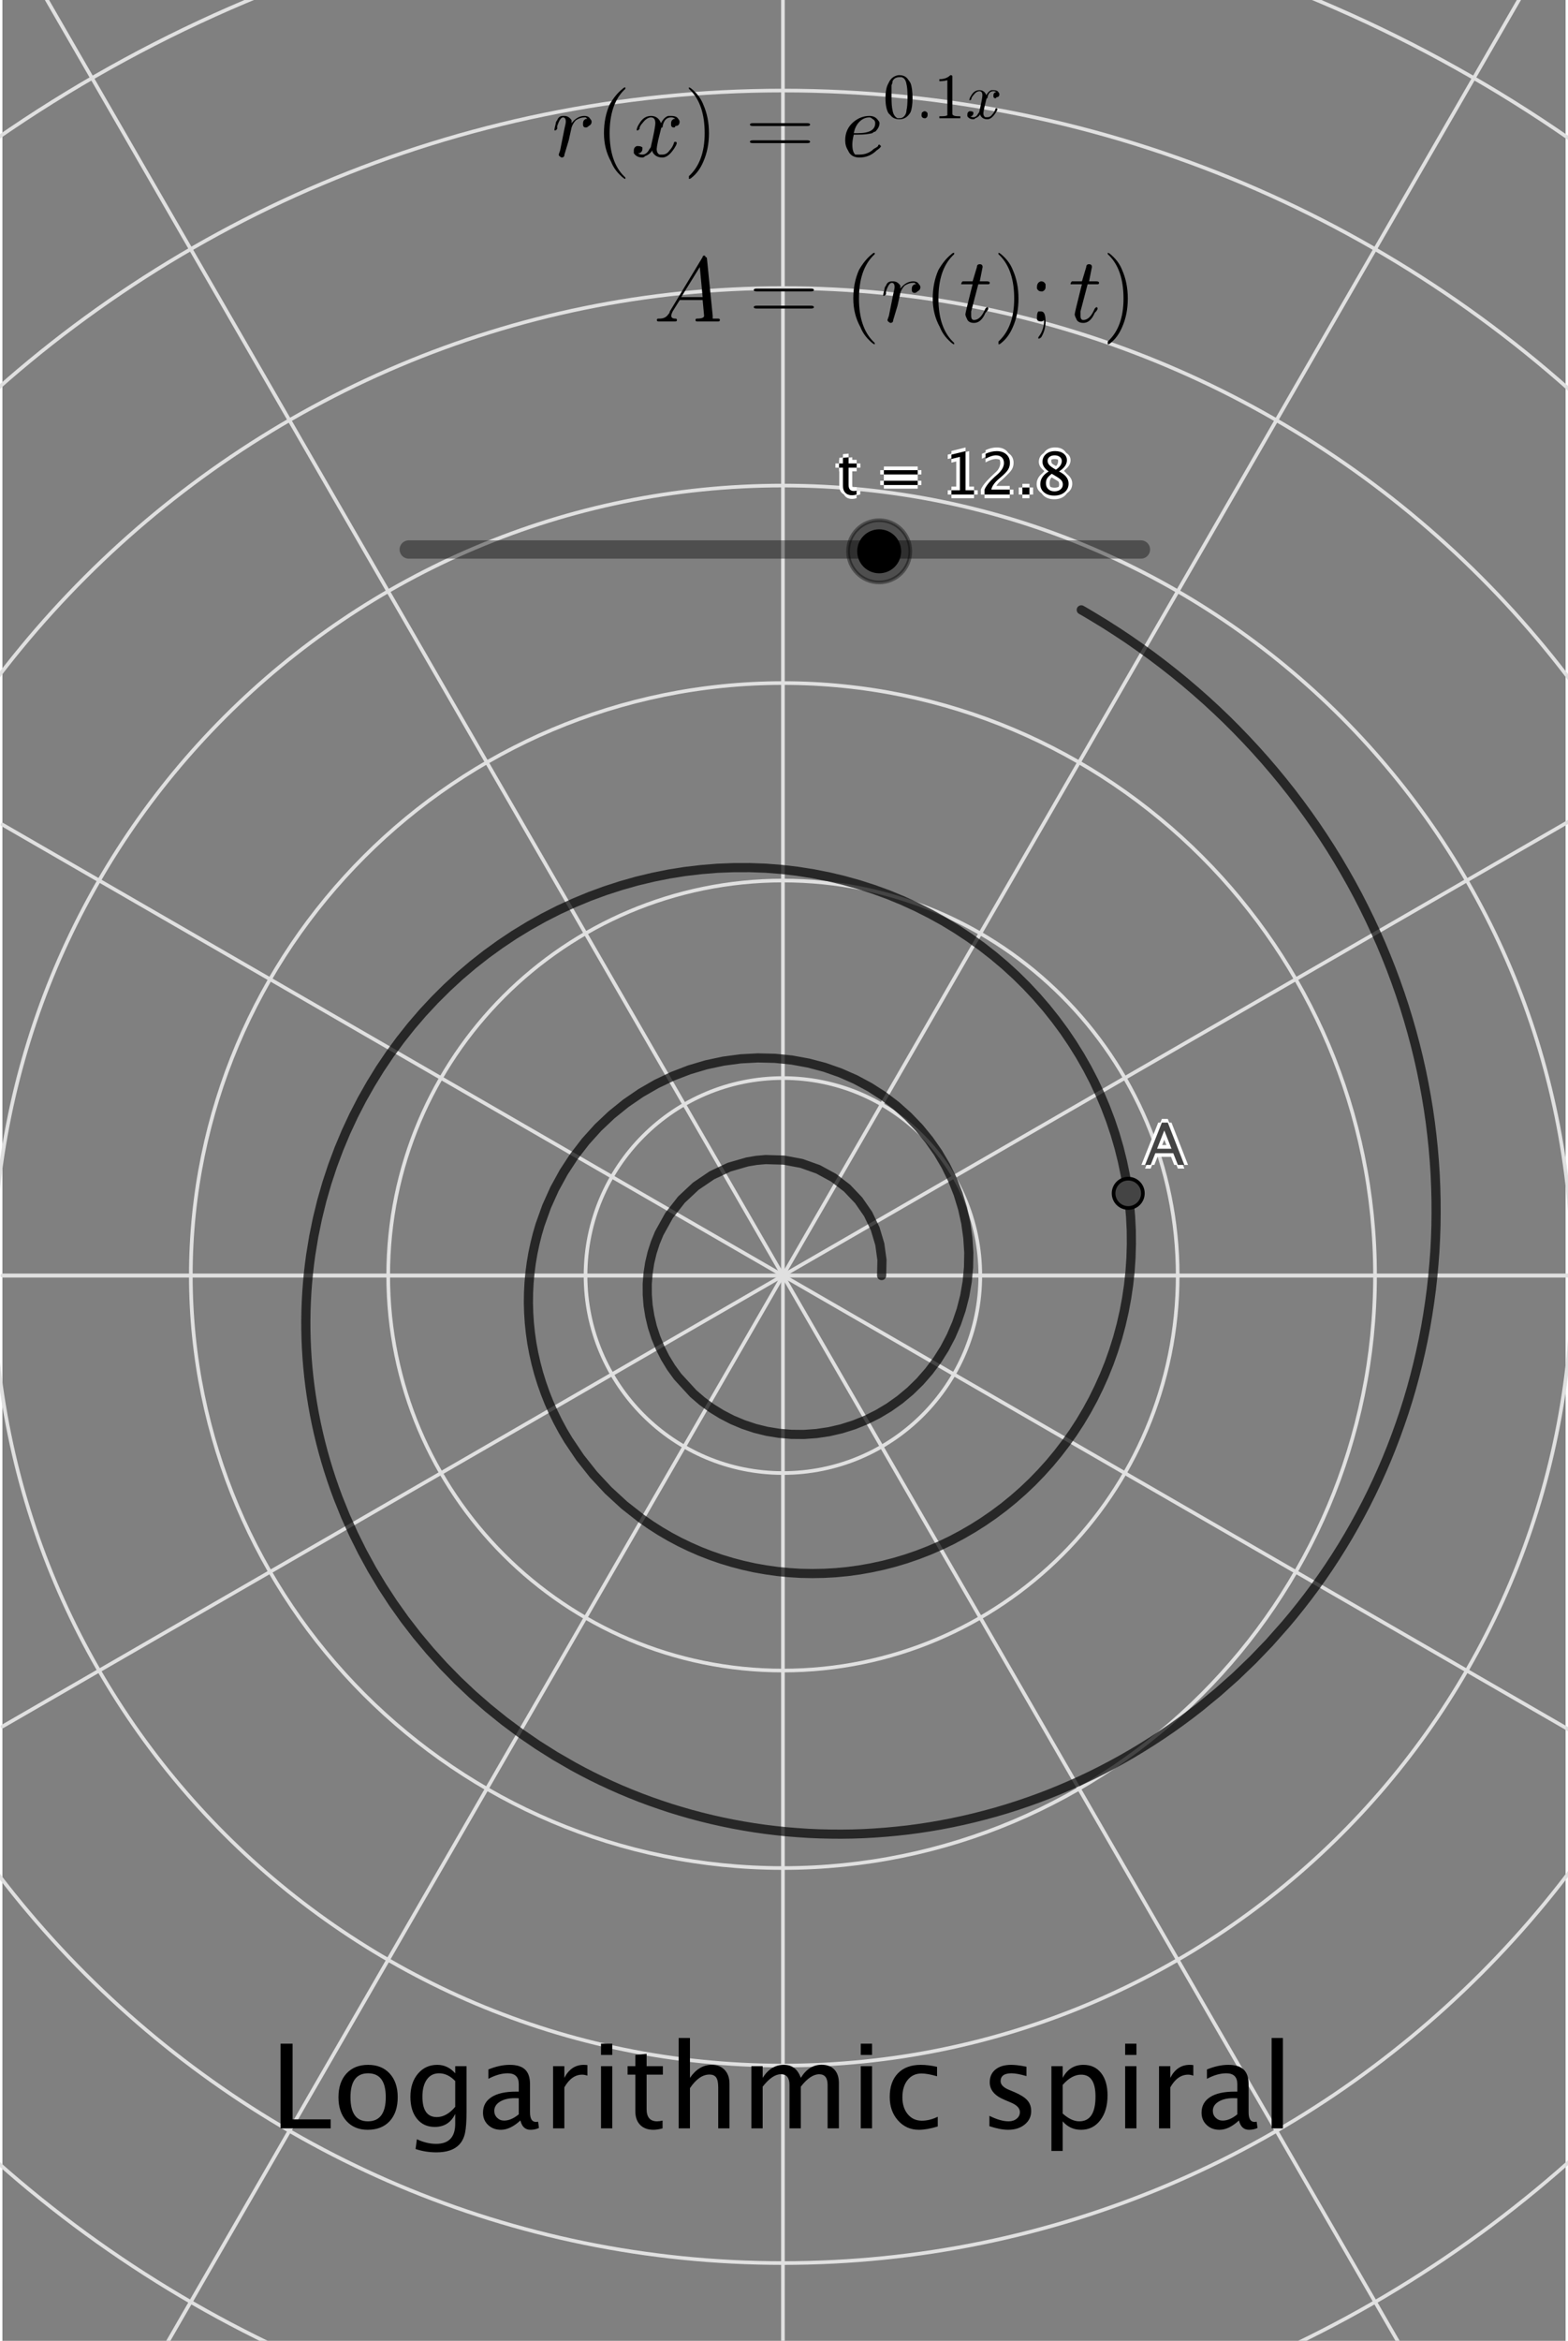 <?xml version="1.0" encoding="ISO-8859-1" standalone="no"?>

<svg 
     version="1.1"
     baseProfile="full"
     xmlns="http://www.w3.org/2000/svg"
     xmlns:xlink="http://www.w3.org/1999/xlink"
     xmlns:ev="http://www.w3.org/2001/xml-events"
     width="7.957cm"
     height="11.871cm"
     viewBox="0 0 427 639"
     >
<rect x="0" y="0" width="427" height="639" fill="#808080" stroke="none"/>
<title>

</title>
<g stroke-linejoin="miter" stroke-dashoffset="0" stroke-dasharray="none" stroke-width="1" stroke-miterlimit="10.000" stroke-linecap="square">
<clipPath id="clipb7639ed7-34cb-414d-8195-274d8cc86152">
  <path d="M 0 0 L 0 640.00 L 429.00 640.00 L 429.00 0 z"/>
</clipPath>
<g clip-path="url(#clip1)">
<g stroke-linejoin="round" stroke-linecap="round" fill="none" stroke-opacity="1" stroke="#e0e0e0">
  <path d="M 213.21 348.20 C 213.21 348.20 213.21 348.20 213.21 348.20 C 213.21 348.20 213.21 348.20 213.21 348.20 C 213.21 348.20 213.21 348.20 213.21 348.20 C 213.21 348.20 213.21 348.20 213.21 348.20 z"/>
</g> <!-- drawing style -->
</g> <!-- clip1 -->
<clipPath id="clipbc89bed4-4c09-4609-8a15-81aceda20bc3">
  <path d="M 0 0 L 0 640.00 L 429.00 640.00 L 429.00 0 z"/>
</clipPath>
<g clip-path="url(#clip2)">
<g stroke-linejoin="round" stroke-linecap="round" fill="none" stroke-opacity="1" stroke="#e0e0e0">
  <path d="M 267.12 348.20 C 267.12 377.98 242.98 402.11 213.21 402.11 C 183.43 402.11 159.29 377.98 159.29 348.20 C 159.29 318.42 183.43 294.29 213.21 294.29 C 242.98 294.29 267.12 318.42 267.12 348.20 z"/>
</g> <!-- drawing style -->
</g> <!-- clip2 -->
<clipPath id="clip816f1a29-0915-4b93-9830-a6a40027f5c9">
  <path d="M 0 0 L 0 640.00 L 429.00 640.00 L 429.00 0 z"/>
</clipPath>
<g clip-path="url(#clip3)">
<g stroke-linejoin="round" stroke-linecap="round" fill="none" stroke-opacity="1" stroke="#e0e0e0">
  <path d="M 321.04 348.20 C 321.04 407.75 272.76 456.03 213.21 456.03 C 153.66 456.03 105.38 407.75 105.38 348.20 C 105.38 288.65 153.66 240.37 213.21 240.37 C 272.76 240.37 321.04 288.65 321.04 348.20 z"/>
</g> <!-- drawing style -->
</g> <!-- clip3 -->
<clipPath id="clip314bd696-54eb-4fd2-a6fc-91eade69876a">
  <path d="M 0 0 L 0 640.00 L 429.00 640.00 L 429.00 0 z"/>
</clipPath>
<g clip-path="url(#clip4)">
<g stroke-linejoin="round" stroke-linecap="round" fill="none" stroke-opacity="1" stroke="#e0e0e0">
  <path d="M 374.95 348.20 C 374.95 437.53 302.54 509.94 213.21 509.94 C 123.88 509.94 51.467 437.53 51.467 348.20 C 51.467 258.87 123.88 186.46 213.21 186.46 C 302.54 186.46 374.95 258.87 374.95 348.20 z"/>
</g> <!-- drawing style -->
</g> <!-- clip4 -->
<clipPath id="clipa434185e-8362-47ec-a206-e8bb18de6cd4">
  <path d="M 0 0 L 0 640.00 L 429.00 640.00 L 429.00 0 z"/>
</clipPath>
<g clip-path="url(#clip5)">
<g stroke-linejoin="round" stroke-linecap="round" fill="none" stroke-opacity="1" stroke="#e0e0e0">
  <path d="M 428.86 348.20 C 428.86 467.30 332.31 563.86 213.21 563.86 C 94.106 563.86 -2.446 467.30 -2.446 348.20 C -2.446 229.10 94.106 132.55 213.21 132.55 C 332.31 132.55 428.86 229.10 428.86 348.20 z"/>
</g> <!-- drawing style -->
</g> <!-- clip5 -->
<clipPath id="clip021b271a-02d1-40ac-a637-0c0acf799b86">
  <path d="M 0 0 L 0 640.00 L 429.00 640.00 L 429.00 0 z"/>
</clipPath>
<g clip-path="url(#clip6)">
<g stroke-linejoin="round" stroke-linecap="round" fill="none" stroke-opacity="1" stroke="#e0e0e0">
  <path d="M 482.78 348.20 C 482.78 497.08 362.09 617.77 213.21 617.77 C 64.330 617.77 -56.360 497.08 -56.360 348.20 C -56.360 199.32 64.330 78.632 213.21 78.632 C 362.09 78.632 482.78 199.32 482.78 348.20 z"/>
</g> <!-- drawing style -->
</g> <!-- clip6 -->
<clipPath id="clip5f932ac5-ccb5-47a0-841f-f96808ab8547">
  <path d="M 0 0 L 0 640.00 L 429.00 640.00 L 429.00 0 z"/>
</clipPath>
<g clip-path="url(#clip7)">
<g stroke-linejoin="round" stroke-linecap="round" fill="none" stroke-opacity="1" stroke="#e0e0e0">
  <path d="M 536.69 348.20 C 536.69 526.85 391.86 671.68 213.21 671.68 C 34.554 671.68 -110.27 526.85 -110.27 348.20 C -110.27 169.55 34.554 24.718 213.21 24.718 C 391.86 24.718 536.69 169.55 536.69 348.20 z"/>
</g> <!-- drawing style -->
</g> <!-- clip7 -->
<clipPath id="clip259e6f17-4990-4432-b4c4-cc49620fe906">
  <path d="M 0 0 L 0 640.00 L 429.00 640.00 L 429.00 0 z"/>
</clipPath>
<g clip-path="url(#clip8)">
<g stroke-linejoin="round" stroke-linecap="round" fill="none" stroke-opacity="1" stroke="#e0e0e0">
  <path d="M 590.60 348.20 C 590.60 556.63 421.64 725.60 213.21 725.60 C 4.779 725.60 -164.19 556.63 -164.19 348.20 C -164.19 139.77 4.779 -29.195 213.21 -29.195 C 421.64 -29.195 590.60 139.77 590.60 348.20 z"/>
</g> <!-- drawing style -->
</g> <!-- clip8 -->
<clipPath id="clip5b615db8-f519-4138-844c-4498f655a780">
  <path d="M 0 0 L 0 640.00 L 429.00 640.00 L 429.00 0 z"/>
</clipPath>
<g clip-path="url(#clip9)">
<g stroke-linejoin="round" stroke-linecap="round" fill="none" stroke-opacity="1" stroke="#e0e0e0">
  <path d="M 0 348.20 L 429.00 348.20"/>
</g> <!-- drawing style -->
</g> <!-- clip9 -->
<clipPath id="clip3fe9eb6f-25e8-43db-81f0-7aeccd6455da">
  <path d="M 0 0 L 0 640.00 L 429.00 640.00 L 429.00 0 z"/>
</clipPath>
<g clip-path="url(#clip10)">
<g stroke-linejoin="round" stroke-linecap="round" fill="none" stroke-opacity="1" stroke="#e0e0e0">
  <path d="M 0 471.30 L 429.00 223.61"/>
</g> <!-- drawing style -->
</g> <!-- clip10 -->
<clipPath id="clip1f7d5e00-d468-4418-8e1b-c7095febf7da">
  <path d="M 0 0 L 0 640.00 L 429.00 640.00 L 429.00 0 z"/>
</clipPath>
<g clip-path="url(#clip11)">
<g stroke-linejoin="round" stroke-linecap="round" fill="none" stroke-opacity="1" stroke="#e0e0e0">
  <path d="M 0 717.49 L 429.00 -25.561"/>
</g> <!-- drawing style -->
</g> <!-- clip11 -->
<clipPath id="clip323e5709-58cb-4084-95dc-0b983fe3b0b0">
  <path d="M 0 0 L 0 640.00 L 429.00 640.00 L 429.00 0 z"/>
</clipPath>
<g clip-path="url(#clip12)">
<g stroke-linejoin="round" stroke-linecap="round" fill="none" stroke-opacity="1" stroke="#e0e0e0">
  <path d="M 213.21 0 L 213.21 640.00"/>
</g> <!-- drawing style -->
</g> <!-- clip12 -->
<clipPath id="clipe9f53504-15b3-44f3-a2bf-205a6e1f94ef">
  <path d="M 0 0 L 0 640.00 L 429.00 640.00 L 429.00 0 z"/>
</clipPath>
<g clip-path="url(#clip13)">
<g stroke-linejoin="round" stroke-linecap="round" fill="none" stroke-opacity="1" stroke="#e0e0e0">
  <path d="M 0 -21.087 L 429.00 721.96"/>
</g> <!-- drawing style -->
</g> <!-- clip13 -->
<clipPath id="clip6d632d97-2e18-417b-b42e-b8670c62bb3b">
  <path d="M 0 0 L 0 640.00 L 429.00 640.00 L 429.00 0 z"/>
</clipPath>
<g clip-path="url(#clip14)">
<g stroke-linejoin="round" stroke-linecap="round" fill="none" stroke-opacity="1" stroke="#e0e0e0">
  <path d="M 0 225.10 L 429.00 472.79"/>
</g> <!-- drawing style -->
</g> <!-- clip14 -->
<clipPath id="clip5389f936-bebd-4c58-9316-a5c73b59b995">
  <path d="M 0 0 L 0 640.00 L 429.00 640.00 L 429.00 0 z"/>
</clipPath>
<g clip-path="url(#clip15)">
<g stroke-linejoin="round" stroke-linecap="round" fill="none" stroke-opacity="1" stroke="#e0e0e0">
  <path d="M 0 348.20 L 429.00 348.20"/>
</g> <!-- drawing style -->
</g> <!-- clip15 -->
<g id="misc">
</g><!-- misc -->
<g id="layer0">
<clipPath id="clip7485eef2-ff16-4bf1-96e9-b0c2948b0672">
  <path d="M 0 0 L 0 640.00 L 429.00 640.00 L 429.00 0 z"/>
</clipPath>
<g clip-path="url(#clip16)">
<g stroke-linejoin="round" stroke-width="5" stroke-linecap="round" fill="none" stroke-opacity=".392" stroke="#000000">
  <path d="M 111.00 150.00 L 311.00 150.00"/>
<title>Tal t</title>
<desc>t = 12.8</desc>

</g> <!-- drawing style -->
</g> <!-- clip16 -->
<clipPath id="clip088b33f1-2ee0-4959-8ae6-7e9210a3ff22">
  <path d="M 0 0 L 0 640.00 L 429.00 640.00 L 429.00 0 z"/>
</clipPath>
<g clip-path="url(#clip17)">
<g fill-opacity=".392" fill-rule="nonzero" stroke="none" fill="#000000">
  <path d="M 248.00 150.50 C 248.00 155.19 244.19 159.00 239.50 159.00 C 234.81 159.00 231.00 155.19 231.00 150.50 C 231.00 145.81 234.81 142.00 239.50 142.00 C 244.19 142.00 248.00 145.81 248.00 150.50 z"/>
<title>Tal t</title>
<desc>t = 12.8</desc>

</g> <!-- drawing style -->
</g> <!-- clip17 -->
<clipPath id="clip36075fbf-e973-45c6-afee-bd8f7448c071">
  <path d="M 0 0 L 0 640.00 L 429.00 640.00 L 429.00 0 z"/>
</clipPath>
<g clip-path="url(#clip18)">
<g stroke-linejoin="round" stroke-linecap="round" fill="none" stroke-opacity=".392" stroke="#000000">
  <path d="M 248.00 150.50 C 248.00 155.19 244.19 159.00 239.50 159.00 C 234.81 159.00 231.00 155.19 231.00 150.50 C 231.00 145.81 234.81 142.00 239.50 142.00 C 244.19 142.00 248.00 145.81 248.00 150.50 z"/>
<title>Tal t</title>
<desc>t = 12.8</desc>

</g> <!-- drawing style -->
</g> <!-- clip18 -->
<clipPath id="clip7262c256-7a81-4fa8-9955-55ee5908db8f">
  <path d="M 0 0 L 0 640.00 L 429.00 640.00 L 429.00 0 z"/>
</clipPath>
<g clip-path="url(#clip19)">
<g fill-opacity="1" fill-rule="nonzero" stroke="none" fill="#000000">
  <path d="M 245.00 150.50 C 245.00 153.54 242.54 156.00 239.50 156.00 C 236.46 156.00 234.00 153.54 234.00 150.50 C 234.00 147.46 236.46 145.00 239.50 145.00 C 242.54 145.00 245.00 147.46 245.00 150.50 z"/>
<title>Tal t</title>
<desc>t = 12.8</desc>

</g> <!-- drawing style -->
</g> <!-- clip19 -->
<clipPath id="clipf894f52e-a365-4980-a1af-20cfad71f5d0">
  <path d="M 0 0 L 0 640.00 L 429.00 640.00 L 429.00 0 z"/>
</clipPath>
<g clip-path="url(#clip20)">
<g stroke-linejoin="round" stroke-linecap="round" fill="none" stroke-opacity="1" stroke="#000000">
  <path d="M 245.00 150.50 C 245.00 153.54 242.54 156.00 239.50 156.00 C 236.46 156.00 234.00 153.54 234.00 150.50 C 234.00 147.46 236.46 145.00 239.50 145.00 C 242.54 145.00 245.00 147.46 245.00 150.50 z"/>
<title>Tal t</title>
<desc>t = 12.8</desc>

</g> <!-- drawing style -->
</g> <!-- clip20 -->
<clipPath id="clipb5d3a5c4-d6ec-49d4-a8de-22097950f01b">
  <path d="M 0 0 L 0 640.00 L 429.00 640.00 L 429.00 0 z"/>
</clipPath>
<g clip-path="url(#clip21)">
<g fill-opacity="1" fill-rule="nonzero" stroke="none" fill="#ffffff">
  <path d="M 233.09 135.20 Q 231.91 135.20 231.26 134.52 Q 230.60 133.85 230.60 132.66 L 230.60 127.67 L 229.54 127.67 L 229.54 126.52 L 230.60 126.52 L 230.60 124.98 L 232.14 124.83 L 232.14 126.52 L 234.36 126.52 L 234.36 127.67 L 232.14 127.67 L 232.14 132.38 Q 232.14 134.04 233.58 134.04 Q 233.88 134.04 234.32 133.94 L 234.32 135.00 Q 233.61 135.20 233.09 135.20 z M 241.78 132.40 L 241.78 131.24 L 251.03 131.24 L 251.03 132.40 z M 241.78 129.51 L 241.78 128.35 L 251.03 128.35 L 251.03 129.51 z M 260.23 135.00 L 260.23 133.84 L 262.55 133.84 L 262.55 124.72 L 260.23 125.30 L 260.23 124.11 L 264.09 123.15 L 264.09 133.84 L 266.41 133.84 L 266.41 135.00 z M 269.27 135.00 L 269.27 133.65 Q 269.95 132.08 271.99 130.23 L 272.88 129.44 Q 274.58 127.90 274.58 126.38 Q 274.58 125.41 274.00 124.86 Q 273.41 124.30 272.40 124.30 Q 271.20 124.30 269.56 125.23 L 269.56 123.88 Q 271.10 123.15 272.62 123.15 Q 274.24 123.15 275.23 124.02 Q 276.21 124.90 276.21 126.34 Q 276.21 127.38 275.71 128.19 Q 275.22 128.99 273.87 130.14 L 273.27 130.65 Q 271.42 132.22 271.13 133.65 L 276.16 133.65 L 276.16 135.00 z M 279.62 135.00 L 279.62 133.07 L 281.55 133.07 L 281.55 135.00 z M 286.80 128.70 Q 285.11 127.52 285.11 126.09 Q 285.11 124.78 286.07 123.96 Q 287.03 123.14 288.58 123.14 Q 290.01 123.14 290.89 123.84 Q 291.78 124.53 291.78 125.64 Q 291.78 127.32 289.62 128.70 Q 292.24 129.98 292.24 132.01 Q 292.24 133.46 291.14 134.38 Q 290.05 135.29 288.31 135.29 Q 286.61 135.29 285.56 134.43 Q 284.51 133.56 284.51 132.16 Q 284.51 130.08 286.80 128.70 z M 288.77 128.22 Q 290.38 127.16 290.38 125.85 Q 290.38 125.16 289.84 124.73 Q 289.30 124.30 288.42 124.30 Q 287.57 124.30 287.04 124.72 Q 286.51 125.14 286.51 125.80 Q 286.51 126.45 286.99 126.96 Q 287.47 127.48 288.77 128.22 z M 287.64 129.33 Q 286.71 130.05 286.38 130.58 Q 286.05 131.12 286.05 131.91 Q 286.05 132.91 286.69 133.52 Q 287.33 134.13 288.38 134.13 Q 289.38 134.13 290.02 133.61 Q 290.66 133.09 290.66 132.25 Q 290.66 131.58 290.26 131.11 Q 289.87 130.65 288.73 129.98 z"/>
<title>Tal t</title>
<desc>t = 12.8</desc>

</g> <!-- drawing style -->
</g> <!-- clip21 -->
<clipPath id="clip163099a7-9975-406c-b4f7-fb47ad2d527b">
  <path d="M 0 0 L 0 640.00 L 429.00 640.00 L 429.00 0 z"/>
</clipPath>
<g clip-path="url(#clip22)">
<g fill-opacity="1" fill-rule="nonzero" stroke="none" fill="#ffffff">
  <path d="M 231.09 135.20 Q 229.91 135.20 229.26 134.52 Q 228.60 133.85 228.60 132.66 L 228.60 127.67 L 227.54 127.67 L 227.54 126.52 L 228.60 126.52 L 228.60 124.98 L 230.14 124.83 L 230.14 126.52 L 232.36 126.52 L 232.36 127.67 L 230.14 127.67 L 230.14 132.38 Q 230.14 134.04 231.58 134.04 Q 231.88 134.04 232.32 133.94 L 232.32 135.00 Q 231.61 135.20 231.09 135.20 z M 239.78 132.40 L 239.78 131.24 L 249.03 131.24 L 249.03 132.40 z M 239.78 129.51 L 239.78 128.35 L 249.03 128.35 L 249.03 129.51 z M 258.23 135.00 L 258.23 133.84 L 260.55 133.84 L 260.55 124.72 L 258.23 125.30 L 258.23 124.11 L 262.09 123.15 L 262.09 133.84 L 264.41 133.84 L 264.41 135.00 z M 267.27 135.00 L 267.27 133.65 Q 267.95 132.08 269.99 130.23 L 270.88 129.44 Q 272.58 127.90 272.58 126.38 Q 272.58 125.41 272.00 124.86 Q 271.41 124.30 270.40 124.30 Q 269.20 124.30 267.56 125.23 L 267.56 123.88 Q 269.10 123.15 270.62 123.15 Q 272.24 123.15 273.23 124.02 Q 274.21 124.90 274.21 126.34 Q 274.21 127.38 273.71 128.19 Q 273.22 128.99 271.87 130.14 L 271.27 130.65 Q 269.42 132.22 269.13 133.65 L 274.16 133.65 L 274.16 135.00 z M 277.62 135.00 L 277.62 133.07 L 279.55 133.07 L 279.55 135.00 z M 284.80 128.70 Q 283.11 127.52 283.11 126.09 Q 283.11 124.78 284.07 123.96 Q 285.03 123.14 286.58 123.14 Q 288.01 123.14 288.89 123.84 Q 289.78 124.53 289.78 125.64 Q 289.78 127.32 287.62 128.70 Q 290.24 129.98 290.24 132.01 Q 290.24 133.46 289.14 134.38 Q 288.05 135.29 286.31 135.29 Q 284.61 135.29 283.56 134.43 Q 282.51 133.56 282.51 132.16 Q 282.51 130.08 284.80 128.70 z M 286.77 128.22 Q 288.38 127.16 288.38 125.85 Q 288.38 125.16 287.84 124.73 Q 287.30 124.30 286.42 124.30 Q 285.57 124.30 285.04 124.72 Q 284.51 125.14 284.51 125.80 Q 284.51 126.45 284.99 126.96 Q 285.47 127.48 286.77 128.22 z M 285.64 129.33 Q 284.71 130.05 284.38 130.58 Q 284.05 131.12 284.05 131.91 Q 284.05 132.91 284.69 133.52 Q 285.33 134.13 286.38 134.13 Q 287.38 134.13 288.02 133.61 Q 288.66 133.09 288.66 132.25 Q 288.66 131.58 288.26 131.11 Q 287.87 130.65 286.73 129.98 z"/>
<title>Tal t</title>
<desc>t = 12.8</desc>

</g> <!-- drawing style -->
</g> <!-- clip22 -->
<clipPath id="clip10db8f14-8bd3-41da-97f0-50e69fec4d49">
  <path d="M 0 0 L 0 640.00 L 429.00 640.00 L 429.00 0 z"/>
</clipPath>
<g clip-path="url(#clip23)">
<g fill-opacity="1" fill-rule="nonzero" stroke="none" fill="#ffffff">
  <path d="M 232.09 136.20 Q 230.91 136.20 230.26 135.52 Q 229.60 134.85 229.60 133.66 L 229.60 128.67 L 228.54 128.67 L 228.54 127.52 L 229.60 127.52 L 229.60 125.98 L 231.14 125.83 L 231.14 127.52 L 233.36 127.52 L 233.36 128.67 L 231.14 128.67 L 231.14 133.38 Q 231.14 135.04 232.58 135.04 Q 232.88 135.04 233.32 134.94 L 233.32 136.00 Q 232.61 136.20 232.09 136.20 z M 240.78 133.40 L 240.78 132.24 L 250.03 132.24 L 250.03 133.40 z M 240.78 130.51 L 240.78 129.35 L 250.03 129.35 L 250.03 130.51 z M 259.23 136.00 L 259.23 134.84 L 261.55 134.84 L 261.55 125.72 L 259.23 126.30 L 259.23 125.11 L 263.09 124.15 L 263.09 134.84 L 265.41 134.84 L 265.41 136.00 z M 268.27 136.00 L 268.27 134.65 Q 268.95 133.08 270.99 131.23 L 271.88 130.44 Q 273.58 128.90 273.58 127.38 Q 273.58 126.41 273.00 125.86 Q 272.41 125.30 271.40 125.30 Q 270.20 125.30 268.56 126.23 L 268.56 124.88 Q 270.10 124.15 271.62 124.15 Q 273.24 124.15 274.23 125.02 Q 275.21 125.90 275.21 127.34 Q 275.21 128.38 274.71 129.19 Q 274.22 129.99 272.87 131.14 L 272.27 131.65 Q 270.42 133.22 270.13 134.65 L 275.16 134.65 L 275.16 136.00 z M 278.62 136.00 L 278.62 134.07 L 280.55 134.07 L 280.55 136.00 z M 285.80 129.70 Q 284.11 128.52 284.11 127.09 Q 284.11 125.78 285.07 124.96 Q 286.03 124.14 287.58 124.14 Q 289.01 124.14 289.89 124.84 Q 290.78 125.53 290.78 126.64 Q 290.78 128.32 288.62 129.70 Q 291.24 130.98 291.24 133.01 Q 291.24 134.46 290.14 135.38 Q 289.05 136.29 287.31 136.29 Q 285.61 136.29 284.56 135.43 Q 283.51 134.56 283.51 133.16 Q 283.51 131.08 285.80 129.70 z M 287.77 129.22 Q 289.38 128.16 289.38 126.85 Q 289.38 126.16 288.84 125.73 Q 288.30 125.30 287.42 125.30 Q 286.57 125.30 286.04 125.72 Q 285.51 126.14 285.51 126.80 Q 285.51 127.45 285.99 127.96 Q 286.47 128.48 287.77 129.22 z M 286.64 130.33 Q 285.71 131.05 285.38 131.58 Q 285.05 132.12 285.05 132.91 Q 285.05 133.91 285.69 134.52 Q 286.33 135.13 287.38 135.13 Q 288.38 135.13 289.02 134.61 Q 289.66 134.09 289.66 133.25 Q 289.66 132.58 289.26 132.11 Q 288.87 131.65 287.73 130.98 z"/>
<title>Tal t</title>
<desc>t = 12.8</desc>

</g> <!-- drawing style -->
</g> <!-- clip23 -->
<clipPath id="clip5c885f85-00c5-4738-b345-7cba902491ce">
  <path d="M 0 0 L 0 640.00 L 429.00 640.00 L 429.00 0 z"/>
</clipPath>
<g clip-path="url(#clip24)">
<g fill-opacity="1" fill-rule="nonzero" stroke="none" fill="#ffffff">
  <path d="M 232.09 134.20 Q 230.91 134.20 230.26 133.52 Q 229.60 132.85 229.60 131.66 L 229.60 126.67 L 228.54 126.67 L 228.54 125.52 L 229.60 125.52 L 229.60 123.98 L 231.14 123.83 L 231.14 125.52 L 233.36 125.52 L 233.36 126.67 L 231.14 126.67 L 231.14 131.38 Q 231.14 133.04 232.58 133.04 Q 232.88 133.04 233.32 132.94 L 233.32 134.00 Q 232.61 134.20 232.09 134.20 z M 240.78 131.40 L 240.78 130.24 L 250.03 130.24 L 250.03 131.40 z M 240.78 128.51 L 240.78 127.35 L 250.03 127.35 L 250.03 128.51 z M 259.23 134.00 L 259.23 132.84 L 261.55 132.84 L 261.55 123.72 L 259.23 124.30 L 259.23 123.11 L 263.09 122.15 L 263.09 132.84 L 265.41 132.84 L 265.41 134.00 z M 268.27 134.00 L 268.27 132.65 Q 268.95 131.08 270.99 129.23 L 271.88 128.44 Q 273.58 126.90 273.58 125.38 Q 273.58 124.41 273.00 123.86 Q 272.41 123.30 271.40 123.30 Q 270.20 123.30 268.56 124.23 L 268.56 122.88 Q 270.10 122.15 271.62 122.15 Q 273.24 122.15 274.23 123.02 Q 275.21 123.90 275.21 125.34 Q 275.21 126.38 274.71 127.19 Q 274.22 127.99 272.87 129.14 L 272.27 129.65 Q 270.42 131.22 270.13 132.65 L 275.16 132.65 L 275.16 134.00 z M 278.62 134.00 L 278.62 132.07 L 280.55 132.07 L 280.55 134.00 z M 285.80 127.70 Q 284.11 126.52 284.11 125.09 Q 284.11 123.78 285.07 122.96 Q 286.03 122.14 287.58 122.14 Q 289.01 122.14 289.89 122.84 Q 290.78 123.53 290.78 124.64 Q 290.78 126.32 288.62 127.70 Q 291.24 128.98 291.24 131.01 Q 291.24 132.46 290.14 133.38 Q 289.05 134.29 287.31 134.29 Q 285.61 134.29 284.56 133.43 Q 283.51 132.56 283.51 131.16 Q 283.51 129.08 285.80 127.70 z M 287.77 127.22 Q 289.38 126.16 289.38 124.85 Q 289.38 124.16 288.84 123.73 Q 288.30 123.30 287.42 123.30 Q 286.57 123.30 286.04 123.72 Q 285.51 124.14 285.51 124.80 Q 285.51 125.45 285.99 125.96 Q 286.47 126.48 287.77 127.22 z M 286.64 128.33 Q 285.71 129.05 285.38 129.58 Q 285.05 130.12 285.05 130.91 Q 285.05 131.91 285.69 132.52 Q 286.33 133.13 287.38 133.13 Q 288.38 133.13 289.02 132.61 Q 289.66 132.09 289.66 131.25 Q 289.66 130.58 289.26 130.11 Q 288.87 129.65 287.73 128.98 z"/>
<title>Tal t</title>
<desc>t = 12.8</desc>

</g> <!-- drawing style -->
</g> <!-- clip24 -->
<clipPath id="clip12b62618-c47d-4b45-91af-684fed18c27b">
  <path d="M 0 0 L 0 640.00 L 429.00 640.00 L 429.00 0 z"/>
</clipPath>
<g clip-path="url(#clip25)">
<g fill-opacity="1" fill-rule="nonzero" stroke="none" fill="#000000">
  <path d="M 232.09 135.20 Q 230.91 135.20 230.26 134.52 Q 229.60 133.85 229.60 132.66 L 229.60 127.67 L 228.54 127.67 L 228.54 126.52 L 229.60 126.52 L 229.60 124.98 L 231.14 124.83 L 231.14 126.52 L 233.36 126.52 L 233.36 127.67 L 231.14 127.67 L 231.14 132.38 Q 231.14 134.04 232.58 134.04 Q 232.88 134.04 233.32 133.94 L 233.32 135.00 Q 232.61 135.20 232.09 135.20 z M 240.78 132.40 L 240.78 131.24 L 250.03 131.24 L 250.03 132.40 z M 240.78 129.51 L 240.78 128.35 L 250.03 128.35 L 250.03 129.51 z M 259.23 135.00 L 259.23 133.84 L 261.55 133.84 L 261.55 124.72 L 259.23 125.30 L 259.23 124.11 L 263.09 123.15 L 263.09 133.84 L 265.41 133.84 L 265.41 135.00 z M 268.27 135.00 L 268.27 133.65 Q 268.95 132.08 270.99 130.23 L 271.88 129.44 Q 273.58 127.90 273.58 126.38 Q 273.58 125.41 273.00 124.86 Q 272.41 124.30 271.40 124.30 Q 270.20 124.30 268.56 125.23 L 268.56 123.88 Q 270.10 123.15 271.62 123.15 Q 273.24 123.15 274.23 124.02 Q 275.21 124.90 275.21 126.34 Q 275.21 127.38 274.71 128.19 Q 274.22 128.99 272.87 130.14 L 272.27 130.65 Q 270.42 132.22 270.13 133.65 L 275.16 133.65 L 275.16 135.00 z M 278.62 135.00 L 278.62 133.07 L 280.55 133.07 L 280.55 135.00 z M 285.80 128.70 Q 284.11 127.52 284.11 126.09 Q 284.11 124.78 285.07 123.96 Q 286.03 123.14 287.58 123.14 Q 289.01 123.14 289.89 123.84 Q 290.78 124.53 290.78 125.64 Q 290.78 127.32 288.62 128.70 Q 291.24 129.98 291.24 132.01 Q 291.24 133.46 290.14 134.38 Q 289.05 135.29 287.31 135.29 Q 285.61 135.29 284.56 134.43 Q 283.51 133.56 283.51 132.16 Q 283.51 130.08 285.80 128.70 z M 287.77 128.22 Q 289.38 127.16 289.38 125.85 Q 289.38 125.16 288.84 124.73 Q 288.30 124.30 287.42 124.30 Q 286.57 124.30 286.04 124.72 Q 285.51 125.14 285.51 125.80 Q 285.51 126.45 285.99 126.96 Q 286.47 127.48 287.77 128.22 z M 286.64 129.33 Q 285.71 130.05 285.38 130.58 Q 285.05 131.12 285.05 131.91 Q 285.05 132.91 285.69 133.52 Q 286.33 134.13 287.38 134.13 Q 288.38 134.13 289.02 133.61 Q 289.66 133.09 289.66 132.25 Q 289.66 131.58 289.26 131.11 Q 288.87 130.65 287.73 129.98 z"/>
<title>Tal t</title>
<desc>t = 12.8</desc>

</g> <!-- drawing style -->
</g> <!-- clip25 -->
<clipPath id="clip2a73253c-151f-4a80-80e7-bf2b391a876c">
  <path d="M 0 0 L 0 640.00 L 429.00 640.00 L 429.00 0 z"/>
</clipPath>
<g clip-path="url(#clip26)">
<g stroke-linejoin="round" stroke-width="2.5" stroke-linecap="round" fill="none" stroke-opacity=".698" stroke="#000000">
  <path d="M 240.17 348.20 L 240.26 343.94 L 239.67 339.65 L 238.41 335.44 L 236.48 331.41 L 233.90 327.68 L 230.73 324.34 L 227.02 321.49 L 222.84 319.21 L 218.29 317.59 L 213.47 316.69 L 208.49 316.54 L 205.98 316.76 L 203.47 317.18 L 198.53 318.61 L 193.81 320.83 L 189.41 323.81 L 185.48 327.49 L 182.11 331.80 L 179.41 336.66 L 178.34 339.26 L 177.47 341.96 L 176.81 344.74 L 176.37 347.59 L 176.14 350.48 L 176.15 353.41 L 176.38 356.35 L 176.85 359.29 L 177.54 362.20 L 178.48 365.07 L 179.64 367.88 L 181.02 370.62 L 182.63 373.26 L 184.46 375.78 L 188.72 380.42 L 191.14 382.50 L 193.73 384.40 L 196.49 386.10 L 199.39 387.60 L 202.42 388.87 L 205.57 389.92 L 208.81 390.72 L 212.14 391.26 L 215.52 391.55 L 218.94 391.58 L 222.38 391.33 L 225.82 390.82 L 229.23 390.03 L 232.59 388.97 L 235.89 387.64 L 239.10 386.04 L 242.20 384.19 L 245.17 382.08 L 247.99 379.73 L 250.64 377.14 L 253.09 374.33 L 255.34 371.32 L 257.36 368.12 L 259.13 364.74 L 260.65 361.21 L 261.90 357.54 L 262.87 353.75 L 263.54 349.87 L 263.91 345.92 L 263.98 341.92 L 263.72 337.90 L 263.16 333.88 L 262.27 329.88 L 261.06 325.93 L 259.54 322.06 L 257.70 318.29 L 255.56 314.65 L 253.12 311.16 L 250.40 307.84 L 247.40 304.73 L 244.15 301.83 L 240.65 299.17 L 236.92 296.78 L 232.99 294.67 L 228.87 292.86 L 224.60 291.36 L 220.18 290.20 L 215.65 289.37 L 211.03 288.90 L 206.36 288.79 L 201.65 289.04 L 196.95 289.67 L 192.26 290.67 L 187.64 292.04 L 183.10 293.79 L 178.68 295.90 L 174.40 298.36 L 170.29 301.18 L 166.39 304.33 L 162.71 307.80 L 159.30 311.58 L 156.16 315.65 L 153.33 319.98 L 150.82 324.55 L 148.66 329.35 L 146.87 334.34 L 146.12 336.89 L 145.47 339.49 L 144.91 342.12 L 144.46 344.78 L 144.11 347.46 L 143.86 350.17 L 143.72 352.89 L 143.68 355.63 L 143.76 358.38 L 143.94 361.14 L 144.23 363.89 L 144.62 366.65 L 145.13 369.39 L 145.75 372.13 L 146.47 374.85 L 147.31 377.55 L 148.25 380.22 L 149.30 382.87 L 150.46 385.49 L 151.72 388.06 L 153.09 390.60 L 154.57 393.09 L 157.82 397.92 L 161.46 402.51 L 165.49 406.84 L 169.87 410.87 L 174.60 414.58 L 177.08 416.30 L 179.63 417.93 L 182.26 419.47 L 184.96 420.91 L 187.72 422.24 L 190.54 423.48 L 193.42 424.60 L 196.36 425.62 L 199.34 426.52 L 202.37 427.31 L 205.43 427.99 L 208.54 428.54 L 211.67 428.98 L 214.83 429.29 L 218.02 429.49 L 221.22 429.55 L 224.44 429.49 L 227.66 429.31 L 230.88 429.00 L 234.11 428.56 L 237.32 427.99 L 240.53 427.30 L 243.71 426.48 L 246.88 425.53 L 250.02 424.45 L 253.12 423.25 L 256.19 421.92 L 259.22 420.47 L 262.19 418.89 L 265.12 417.19 L 267.99 415.37 L 270.79 413.44 L 273.53 411.39 L 276.20 409.22 L 278.79 406.94 L 281.30 404.56 L 283.72 402.06 L 286.06 399.47 L 288.30 396.77 L 290.44 393.98 L 292.48 391.10 L 294.41 388.13 L 296.23 385.07 L 297.94 381.93 L 299.52 378.71 L 300.99 375.43 L 302.34 372.07 L 303.55 368.65 L 304.64 365.17 L 305.59 361.64 L 306.41 358.06 L 307.09 354.44 L 307.63 350.78 L 308.03 347.09 L 308.28 343.36 L 308.39 339.62 L 308.36 335.86 L 308.17 332.09 L 307.84 328.32 L 307.36 324.55 L 306.73 320.78 L 305.95 317.03 L 305.02 313.30 L 303.94 309.59 L 302.71 305.91 L 301.33 302.27 L 299.81 298.67 L 298.14 295.11 L 296.33 291.62 L 294.37 288.18 L 292.27 284.81 L 290.04 281.51 L 287.66 278.29 L 285.16 275.15 L 282.52 272.10 L 279.75 269.14 L 276.86 266.28 L 273.85 263.53 L 270.72 260.89 L 267.48 258.36 L 264.13 255.95 L 260.67 253.66 L 257.12 251.50 L 253.46 249.48 L 249.72 247.59 L 245.89 245.84 L 241.98 244.23 L 237.99 242.78 L 233.94 241.48 L 229.82 240.33 L 225.64 239.34 L 221.41 238.51 L 217.14 237.84 L 212.83 237.34 L 208.48 237.00 L 204.10 236.84 L 199.71 236.85 L 195.30 237.02 L 190.89 237.38 L 186.47 237.90 L 182.06 238.60 L 177.67 239.48 L 173.29 240.53 L 168.95 241.76 L 164.63 243.16 L 160.36 244.73 L 156.14 246.48 L 151.97 248.39 L 147.87 250.48 L 143.83 252.74 L 139.87 255.15 L 135.99 257.74 L 132.20 260.48 L 128.50 263.38 L 124.91 266.43 L 121.43 269.64 L 118.06 272.99 L 114.81 276.48 L 111.69 280.11 L 108.70 283.88 L 105.85 287.77 L 103.14 291.79 L 100.59 295.93 L 98.182 300.18 L 95.937 304.54 L 93.856 309.00 L 91.944 313.56 L 90.204 318.20 L 88.640 322.93 L 87.257 327.73 L 86.059 332.61 L 85.047 337.54 L 84.226 342.53 L 83.887 345.05 L 83.597 347.57 L 83.357 350.11 L 83.165 352.65 L 83.023 355.21 L 82.930 357.77 L 82.887 360.33 L 82.895 362.90 L 82.953 365.48 L 83.061 368.06 L 83.220 370.64 L 83.430 373.22 L 83.691 375.81 L 84.002 378.39 L 84.365 380.97 L 84.779 383.55 L 85.244 386.13 L 85.761 388.70 L 86.328 391.26 L 86.947 393.82 L 87.617 396.37 L 88.338 398.91 L 89.111 401.45 L 89.934 403.97 L 90.807 406.48 L 91.732 408.98 L 93.732 413.93 L 95.933 418.82 L 98.333 423.64 L 100.93 428.39 L 103.72 433.04 L 106.70 437.60 L 109.87 442.06 L 113.22 446.40 L 116.76 450.63 L 120.47 454.74 L 124.36 458.71 L 128.41 462.54 L 132.63 466.22 L 137.00 469.75 L 141.52 473.12 L 146.20 476.33 L 151.01 479.36 L 155.96 482.21 L 158.48 483.57 L 161.03 484.88 L 163.61 486.14 L 166.22 487.35 L 168.86 488.52 L 171.53 489.63 L 174.22 490.70 L 176.94 491.71 L 179.69 492.67 L 182.46 493.59 L 185.25 494.44 L 188.06 495.25 L 190.89 496.00 L 193.75 496.70 L 196.62 497.34 L 199.51 497.93 L 202.41 498.46 L 205.33 498.94 L 208.27 499.36 L 211.22 499.72 L 214.18 500.03 L 217.15 500.27 L 220.14 500.47 L 223.13 500.60 L 226.13 500.67 L 229.13 500.69 L 232.14 500.65 L 235.16 500.55 L 238.18 500.38 L 241.20 500.16 L 244.23 499.88 L 247.25 499.55 L 250.27 499.15 L 253.29 498.69 L 256.31 498.17 L 259.32 497.59 L 262.32 496.95 L 265.32 496.25 L 268.31 495.49 L 271.29 494.68 L 274.26 493.80 L 277.21 492.86 L 280.16 491.86 L 283.08 490.81 L 286.00 489.69 L 288.90 488.51 L 291.77 487.28 L 294.64 485.99 L 297.48 484.64 L 300.29 483.23 L 303.09 481.76 L 305.86 480.24 L 308.61 478.66 L 311.33 477.02 L 314.02 475.33 L 316.69 473.58 L 319.33 471.78 L 321.93 469.92 L 324.50 468.01 L 327.05 466.04 L 332.02 461.95 L 336.86 457.65 L 341.54 453.15 L 346.06 448.45 L 350.40 443.55 L 352.51 441.04 L 354.57 438.47 L 356.59 435.87 L 358.56 433.22 L 360.48 430.52 L 362.35 427.79 L 364.17 425.01 L 365.94 422.19 L 367.66 419.33 L 369.32 416.43 L 370.93 413.50 L 372.49 410.53 L 373.99 407.52 L 375.43 404.48 L 376.82 401.40 L 378.15 398.30 L 379.42 395.16 L 380.63 391.99 L 381.78 388.79 L 382.88 385.56 L 383.91 382.31 L 384.88 379.03 L 385.78 375.72 L 386.62 372.39 L 387.40 369.04 L 388.12 365.67 L 388.77 362.28 L 389.35 358.87 L 389.87 355.44 L 390.33 352.00 L 390.71 348.54 L 391.03 345.06 L 391.29 341.58 L 391.47 338.08 L 391.59 334.58 L 391.63 331.06 L 391.61 327.54 L 391.52 324.01 L 391.37 320.48 L 391.14 316.95 L 390.84 313.41 L 390.47 309.87 L 390.04 306.34 L 389.53 302.80 L 388.95 299.27 L 388.30 295.75 L 387.59 292.23 L 386.80 288.72 L 385.94 285.21 L 385.01 281.72 L 384.01 278.24 L 382.95 274.78 L 381.81 271.33 L 380.60 267.89 L 379.33 264.48 L 377.98 261.08 L 376.57 257.70 L 375.08 254.34 L 373.53 251.01 L 371.91 247.70 L 370.23 244.42 L 368.47 241.16 L 366.65 237.94 L 364.77 234.74 L 362.81 231.57 L 360.79 228.44 L 358.71 225.34 L 356.56 222.28 L 354.35 219.25 L 352.08 216.26 L 349.74 213.31 L 347.34 210.40 L 344.88 207.53 L 342.36 204.71 L 339.78 201.93 L 337.14 199.19 L 334.45 196.50 L 331.69 193.86 L 328.88 191.27 L 326.01 188.73 L 323.09 186.24 L 320.12 183.81 L 317.09 181.43 L 314.01 179.10 L 310.88 176.83 L 307.70 174.61 L 304.47 172.46 L 301.19 170.36 L 297.86 168.33 L 296.18 167.33 L 295.34 166.84 L 294.70 166.48 M 240.17 348.20 L 240.17 348.20"/>
<title>Geometrisk ort GeometriskOrt1</title>
<desc>Geometrisk ort GeometriskOrt1: GeometriskOrt(A, t)</desc>

</g> <!-- drawing style -->
</g> <!-- clip26 -->
<clipPath id="clip5ab43862-1df8-4430-952d-47e8f38197a8">
  <path d="M 0 0 L 0 640.00 L 429.00 640.00 L 429.00 0 z"/>
</clipPath>
<g clip-path="url(#clip27)">
<g fill-opacity="1" fill-rule="nonzero" stroke="none" fill="#444444">
  <path d="M 311.53 325.75 C 311.53 327.96 309.74 329.75 307.53 329.75 C 305.32 329.75 303.53 327.96 303.53 325.75 C 303.53 323.55 305.32 321.75 307.53 321.75 C 309.74 321.75 311.53 323.55 311.53 325.75 z"/>
<title>Punkt A</title>
<desc>Punkt A: (r(t); t)</desc>

</g> <!-- drawing style -->
</g> <!-- clip27 -->
<clipPath id="clip5ce693d8-5fd8-456e-b290-98bb76834671">
  <path d="M 0 0 L 0 640.00 L 429.00 640.00 L 429.00 0 z"/>
</clipPath>
<g clip-path="url(#clip28)">
<g stroke-linejoin="round" stroke-linecap="round" fill="none" stroke-opacity="1" stroke="#000000">
  <path d="M 311.53 325.75 C 311.53 327.96 309.74 329.75 307.53 329.75 C 305.32 329.75 303.53 327.96 303.53 325.75 C 303.53 323.55 305.32 321.75 307.53 321.75 C 309.74 321.75 311.53 323.55 311.53 325.75 z"/>
<title>Punkt A</title>
<desc>Punkt A: (r(t); t)</desc>

</g> <!-- drawing style -->
</g> <!-- clip28 -->
<clipPath id="clip736e824d-2cdd-456a-9aa0-a23ba8c998cb">
  <path d="M 0 0 L 0 640.00 L 429.00 640.00 L 429.00 0 z"/>
</clipPath>
<g clip-path="url(#clip29)">
<g fill-opacity="1" fill-rule="nonzero" stroke="none" fill="#ffffff">
  <path d="M 320.35 313.58 L 318.38 308.59 L 316.41 313.58 z M 322.09 318.00 L 320.83 314.80 L 315.93 314.80 L 314.66 318.00 L 313.13 318.00 L 317.72 306.44 L 319.34 306.44 L 323.86 318.00 z"/>
<title>Punkt A</title>
<desc>Punkt A: (r(t); t)</desc>

</g> <!-- drawing style -->
</g> <!-- clip29 -->
<clipPath id="clipb9f580ec-18ec-4c04-9aef-06ae434c242d">
  <path d="M 0 0 L 0 640.00 L 429.00 640.00 L 429.00 0 z"/>
</clipPath>
<g clip-path="url(#clip30)">
<g fill-opacity="1" fill-rule="nonzero" stroke="none" fill="#ffffff">
  <path d="M 318.35 313.58 L 316.38 308.59 L 314.41 313.58 z M 320.09 318.00 L 318.83 314.80 L 313.93 314.80 L 312.66 318.00 L 311.13 318.00 L 315.72 306.44 L 317.34 306.44 L 321.86 318.00 z"/>
<title>Punkt A</title>
<desc>Punkt A: (r(t); t)</desc>

</g> <!-- drawing style -->
</g> <!-- clip30 -->
<clipPath id="clip239b6017-6a78-478e-a606-52272cbadb43">
  <path d="M 0 0 L 0 640.00 L 429.00 640.00 L 429.00 0 z"/>
</clipPath>
<g clip-path="url(#clip31)">
<g fill-opacity="1" fill-rule="nonzero" stroke="none" fill="#ffffff">
  <path d="M 319.35 314.58 L 317.38 309.59 L 315.41 314.58 z M 321.09 319.00 L 319.83 315.80 L 314.93 315.80 L 313.66 319.00 L 312.13 319.00 L 316.72 307.44 L 318.34 307.44 L 322.86 319.00 z"/>
<title>Punkt A</title>
<desc>Punkt A: (r(t); t)</desc>

</g> <!-- drawing style -->
</g> <!-- clip31 -->
<clipPath id="clip266691b2-c20b-4beb-b3f2-6b18078200c5">
  <path d="M 0 0 L 0 640.00 L 429.00 640.00 L 429.00 0 z"/>
</clipPath>
<g clip-path="url(#clip32)">
<g fill-opacity="1" fill-rule="nonzero" stroke="none" fill="#ffffff">
  <path d="M 319.35 312.58 L 317.38 307.59 L 315.41 312.58 z M 321.09 317.00 L 319.83 313.80 L 314.93 313.80 L 313.66 317.00 L 312.13 317.00 L 316.72 305.44 L 318.34 305.44 L 322.86 317.00 z"/>
<title>Punkt A</title>
<desc>Punkt A: (r(t); t)</desc>

</g> <!-- drawing style -->
</g> <!-- clip32 -->
<clipPath id="clipe05ce5bc-8141-4527-894e-999d60bfddc8">
  <path d="M 0 0 L 0 640.00 L 429.00 640.00 L 429.00 0 z"/>
</clipPath>
<g clip-path="url(#clip33)">
<g fill-opacity="1" fill-rule="nonzero" stroke="none" fill="#444444">
  <path d="M 319.35 313.58 L 317.38 308.59 L 315.41 313.58 z M 321.09 318.00 L 319.83 314.80 L 314.93 314.80 L 313.66 318.00 L 312.13 318.00 L 316.72 306.44 L 318.34 306.44 L 322.86 318.00 z"/>
<title>Punkt A</title>
<desc>Punkt A: (r(t); t)</desc>

</g> <!-- drawing style -->
</g> <!-- clip33 -->
<g transform="matrix(25.000, 0, 0, 25.000, 150.00, 42.600)">
<clipPath id="clipf9768600-031e-42ae-af91-ec4ed1cc068f">
  <path d="M -6 -1.704 L -6 23.896 L 11.160 23.896 L 11.160 -1.704 z"/>
</clipPath>
<g clip-path="url(#clip34)">
<g fill-opacity="1" fill-rule="nonzero" stroke="none" fill="#000000">
  <path d="M .094 -.062 L .094 -.062 L .141 -.297 Q .156 -.359 .156 -.375 Q .156 -.422 .125 -.422 Q .094 -.422 .062 -.328 Q .062 -.312 .062 -.297 Q .047 -.281 .047 -.281 Q .031 -.281 .031 -.281 Q .031 -.297 .047 -.359 Q .047 -.375 .062 -.391 Q .078 -.438 .125 -.438 Q .125 -.438 .141 -.438 Q .188 -.438 .219 -.391 Q .219 -.391 .219 -.375 Q .219 -.375 .219 -.359 Q .281 -.438 .359 -.438 Q .406 -.438 .422 -.406 Q .438 -.391 .438 -.375 Q .438 -.344 .406 -.328 Q .391 -.312 .375 -.312 Q .344 -.312 .344 -.344 Q .344 -.344 .344 -.359 Q .344 -.391 .375 -.406 L .375 -.406 Q .391 -.406 .391 -.406 L .375 -.422 Q .359 -.422 .359 -.422 Q .312 -.422 .266 -.391 Q .234 -.359 .219 -.312 Q .219 -.312 .219 -.312 L .188 -.172 L .141 -.016 Q .141 .016 .109 .016 Q .078 -0 .078 -.016 Q .078 -.016 .094 -.062 z"/>
<title>r(x) = ℯ^{0.1 \; x}</title>
<desc>Text Text1: &quot;r(x) = &quot; + (FormelText(r)) + &quot;&quot;</desc>

</g> <!-- drawing style -->
</g> <!-- clip34 -->
</g> <!-- transform -->
<g transform="matrix(25.000, 0, 0, 25.000, 161.97, 42.600)">
<clipPath id="clipadc3b8d3-c324-445c-893e-6cb24968ea6c">
  <path d="M -6.479 -1.704 L -6.479 23.896 L 10.681 23.896 L 10.681 -1.704 z"/>
</clipPath>
<g clip-path="url(#clip35)">
<g fill-opacity="1" fill-rule="nonzero" stroke="none" fill="#000000">
  <path d="M .328 .234 L .328 .234 Q .328 .25 .328 .25 Q .312 .25 .266 .203 Q .203 .141 .172 .062 Q .094 -.078 .094 -.25 Q .094 -.422 .156 -.562 Q .219 -.672 .297 -.734 Q .312 -.75 .328 -.75 Q .328 -.75 .328 -.734 Q .328 -.734 .312 -.719 Q .156 -.562 .156 -.25 Q .156 .062 .312 .219 Q .328 .234 .328 .234 z"/>
<title>r(x) = ℯ^{0.1 \; x}</title>
<desc>Text Text1: &quot;r(x) = &quot; + (FormelText(r)) + &quot;&quot;</desc>

</g> <!-- drawing style -->
</g> <!-- clip35 -->
</g> <!-- transform -->
<g transform="matrix(25.000, 0, 0, 25.000, 171.70, 42.600)">
<clipPath id="clip285e60ef-ba65-4fde-bab8-65c37fd1f333">
  <path d="M -6.868 -1.704 L -6.868 23.896 L 10.292 23.896 L 10.292 -1.704 z"/>
</clipPath>
<g clip-path="url(#clip36)">
<g fill-opacity="1" fill-rule="nonzero" stroke="none" fill="#000000">
  <path d="M .328 -.297 L .297 -.172 Q .281 -.094 .281 -.078 Q .281 -.031 .312 -.016 Q .328 -.016 .344 -.016 Q .391 -.016 .422 -.062 Q .453 -.094 .469 -.141 Q .469 -.156 .484 -.156 Q .5 -.156 .5 -.141 Q .5 -.125 .469 -.078 Q .406 .016 .344 .016 Q .266 .016 .234 -.047 Q .234 -.062 .234 -.062 Q .203 -.016 .156 -0 Q .141 .016 .125 .016 Q .062 .016 .031 -.031 Q .031 -.031 .031 -.062 Q .031 -.094 .062 -.109 Q .078 -.109 .078 -.109 Q .109 -.109 .125 -.094 Q .125 -.078 .125 -.078 Q .125 -.047 .094 -.031 Q .078 -.031 .078 -.031 Q .094 -.016 .125 -.016 Q .172 -.016 .203 -.078 Q .219 -.094 .219 -.109 Q .266 -.312 .266 -.359 Q .266 -.422 .219 -.422 Q .172 -.422 .125 -.359 L .125 -.359 Q .125 -.359 .125 -.359 Q .109 -.344 .094 -.312 Q .094 -.312 .094 -.297 L .078 -.281 Q .078 -.281 .078 -.281 Q .062 -.281 .062 -.281 Q .062 -.312 .094 -.359 Q .141 -.438 .219 -.438 Q .297 -.438 .328 -.359 Q .359 -.422 .406 -.438 Q .422 -.438 .438 -.438 Q .5 -.438 .516 -.406 Q .531 -.391 .531 -.375 Q .531 -.328 .484 -.328 Q .484 -.312 .469 -.312 Q .438 -.312 .438 -.344 Q .438 -.344 .438 -.359 Q .438 -.391 .469 -.406 Q .469 -.406 .484 -.406 Q .469 -.422 .438 -.422 Q .359 -.422 .344 -.312 Q .328 -.312 .328 -.297 z"/>
<title>r(x) = ℯ^{0.1 \; x}</title>
<desc>Text Text1: &quot;r(x) = &quot; + (FormelText(r)) + &quot;&quot;</desc>

</g> <!-- drawing style -->
</g> <!-- clip36 -->
</g> <!-- transform -->
<g transform="matrix(25.000, 0, 0, 25.000, 185.98, 42.600)">
<clipPath id="clipa63afb4d-aad9-4e02-8060-c59e995a1e56">
  <path d="M -7.439 -1.704 L -7.439 23.896 L 9.721 23.896 L 9.721 -1.704 z"/>
</clipPath>
<g clip-path="url(#clip37)">
<g fill-opacity="1" fill-rule="nonzero" stroke="none" fill="#000000">
  <path d="M .281 -.25 L .281 -.25 Q .281 -.078 .219 .062 Q .172 .172 .094 .234 Q .078 .25 .062 .25 Q .062 .25 .062 .234 Q .062 .234 .062 .219 Q .234 .062 .234 -.25 Q .234 -.562 .078 -.719 L .078 -.719 Q .062 -.734 .062 -.734 Q .062 -.75 .062 -.75 Q .078 -.75 .125 -.703 Q .188 -.641 .219 -.562 Q .281 -.422 .281 -.25 z"/>
<title>r(x) = ℯ^{0.1 \; x}</title>
<desc>Text Text1: &quot;r(x) = &quot; + (FormelText(r)) + &quot;&quot;</desc>

</g> <!-- drawing style -->
</g> <!-- clip37 -->
</g> <!-- transform -->
<g transform="matrix(25.000, 0, 0, 25.000, 202.65, 42.600)">
<clipPath id="clip64162224-1062-4793-adb5-a2db67abdc1c">
  <path d="M -8.106 -1.704 L -8.106 23.896 L 9.054 23.896 L 9.054 -1.704 z"/>
</clipPath>
<g clip-path="url(#clip38)">
<g fill-opacity="1" fill-rule="nonzero" stroke="none" fill="#000000">
  <path d="M .688 -.328 L .094 -.328 Q .062 -.328 .062 -.344 Q .062 -.359 .094 -.359 L .688 -.359 Q .719 -.359 .719 -.344 Q .719 -.328 .688 -.328 z M .688 -.141 L .094 -.141 Q .062 -.141 .062 -.156 Q .062 -.172 .094 -.172 L .688 -.172 Q .719 -.172 .719 -.156 Q .719 -.141 .688 -.141 z"/>
<title>r(x) = ℯ^{0.1 \; x}</title>
<desc>Text Text1: &quot;r(x) = &quot; + (FormelText(r)) + &quot;&quot;</desc>

</g> <!-- drawing style -->
</g> <!-- clip38 -->
</g> <!-- transform -->
<g transform="matrix(25.000, 0, 0, 25.000, 229.04, 42.600)">
<clipPath id="clip90d7e836-38b9-41db-94b4-4c31788bee16">
  <path d="M -9.162 -1.704 L -9.162 23.896 L 7.998 23.896 L 7.998 -1.704 z"/>
</clipPath>
<g clip-path="url(#clip39)">
<g fill-opacity="1" fill-rule="nonzero" stroke="none" fill="#000000">
  <path d="M .188 -.234 L .141 -.234 Q .125 -.172 .125 -.125 Q .125 -.047 .156 -.016 Q .188 -.016 .203 -.016 Q .297 -.016 .359 -.078 Q .391 -.094 .406 -.109 Q .406 -.125 .422 -.125 Q .422 -.125 .438 -.109 Q .438 -.094 .391 -.062 Q .312 .016 .203 .016 Q .109 .016 .078 -.062 Q .047 -.109 .047 -.172 Q .047 -.297 .141 -.375 Q .219 -.438 .312 -.438 Q .375 -.438 .406 -.391 Q .422 -.375 .422 -.359 Q .422 -.312 .375 -.266 L .375 -.266 Q .359 -.266 .344 -.25 Q .281 -.234 .188 -.234 z M .141 -.25 L .188 -.25 Q .375 -.25 .375 -.359 Q .375 -.391 .344 -.406 L .344 -.406 Q .328 -.422 .312 -.422 Q .25 -.422 .203 -.375 Q .156 -.328 .141 -.25 z"/>
<title>r(x) = ℯ^{0.1 \; x}</title>
<desc>Text Text1: &quot;r(x) = &quot; + (FormelText(r)) + &quot;&quot;</desc>

</g> <!-- drawing style -->
</g> <!-- clip39 -->
</g> <!-- transform -->
<g transform="matrix(17.500, 0, 0, 17.500, 240.68, 32.278)">
<clipPath id="clip10767307-8bd4-4f3d-9818-a48bac895e9e">
  <path d="M -13.753 -1.844 L -13.753 34.727 L 10.761 34.727 L 10.761 -1.844 z"/>
</clipPath>
<g clip-path="url(#clip40)">
<g fill-opacity="1" fill-rule="nonzero" stroke="none" fill="#000000">
  <path d="M .453 -.312 Q .453 -.172 .422 -.094 Q .359 .016 .25 .016 Q .156 .016 .109 -.047 Q .094 -.062 .078 -.078 Q .031 -.156 .031 -.312 Q .031 -.469 .078 -.547 Q .125 -.656 .234 -.672 L .25 -.672 Q .344 -.672 .391 -.594 L .391 -.594 Q .406 -.578 .422 -.547 Q .453 -.469 .453 -.312 z M .25 -0 L .25 -0 Q .312 -0 .344 -.062 Q .359 -.094 .359 -.125 Q .375 -.188 .375 -.328 Q .375 -.469 .359 -.531 Q .344 -.625 .281 -.641 Q .266 -.641 .25 -.641 Q .172 -.641 .141 -.578 Q .141 -.547 .125 -.516 Q .125 -.469 .125 -.328 Q .125 -.188 .141 -.125 Q .156 -.031 .219 -0 Q .234 -0 .25 -0 z"/>
<title>r(x) = ℯ^{0.1 \; x}</title>
<desc>Text Text1: &quot;r(x) = &quot; + (FormelText(r)) + &quot;&quot;</desc>

</g> <!-- drawing style -->
</g> <!-- clip40 -->
</g> <!-- transform -->
<g transform="matrix(17.500, 0, 0, 17.500, 249.43, 32.278)">
<clipPath id="clipa56d4bb6-65d1-4ade-8a62-3836619fbcf7">
  <path d="M -14.253 -1.844 L -14.253 34.727 L 10.261 34.727 L 10.261 -1.844 z"/>
</clipPath>
<g clip-path="url(#clip41)">
<g fill-opacity="1" fill-rule="nonzero" stroke="none" fill="#000000">
  <path d="M .188 -.047 L .188 -.047 Q .188 -.016 .156 -0 Q .156 -0 .141 -0 Q .109 -0 .094 -.031 Q .094 -.047 .094 -.047 Q .094 -.094 .109 -.094 Q .125 -.109 .141 -.109 Q .172 -.109 .188 -.078 Q .188 -.062 .188 -.047 z"/>
<title>r(x) = ℯ^{0.1 \; x}</title>
<desc>Text Text1: &quot;r(x) = &quot; + (FormelText(r)) + &quot;&quot;</desc>

</g> <!-- drawing style -->
</g> <!-- clip41 -->
</g> <!-- transform -->
<g transform="matrix(17.500, 0, 0, 17.500, 254.29, 32.278)">
<clipPath id="clip66f14fa7-6047-4ef2-9eba-d9ca8226decf">
  <path d="M -14.531 -1.844 L -14.531 34.727 L 9.983 34.727 L 9.983 -1.844 z"/>
</clipPath>
<g clip-path="url(#clip42)">
<g fill-opacity="1" fill-rule="nonzero" stroke="none" fill="#000000">
  <path d="M .297 -.641 L .297 -.078 Q .297 -.047 .312 -.047 Q .328 -.031 .391 -.031 L .422 -.031 L .422 -0 Q .391 -0 .25 -0 Q .125 -0 .094 -0 L .094 -.031 L .125 -.031 Q .203 -.031 .219 -.047 L .219 -.047 Q .219 -.062 .219 -.078 L .219 -.594 Q .172 -.578 .094 -.578 L .094 -.609 Q .203 -.609 .266 -.672 Q .297 -.672 .297 -.656 L .297 -.656 L .297 -.656 Q .297 -.656 .297 -.641 z"/>
<title>r(x) = ℯ^{0.1 \; x}</title>
<desc>Text Text1: &quot;r(x) = &quot; + (FormelText(r)) + &quot;&quot;</desc>

</g> <!-- drawing style -->
</g> <!-- clip42 -->
</g> <!-- transform -->
<g transform="matrix(17.500, 0, 0, 17.500, 263.04, 32.278)">
<clipPath id="clip4f74b9f9-2656-428a-be63-daf1b6bb4bb3">
  <path d="M -15.031 -1.844 L -15.031 34.727 L 9.483 34.727 L 9.483 -1.844 z"/>
</clipPath>
<g clip-path="url(#clip43)">
<g fill-opacity="1" fill-rule="nonzero" stroke="none" fill="#000000">
  <path d="M .328 -.297 L .297 -.172 Q .281 -.094 .281 -.078 Q .281 -.031 .312 -.016 Q .328 -.016 .344 -.016 Q .391 -.016 .422 -.062 Q .453 -.094 .469 -.141 Q .469 -.156 .484 -.156 Q .5 -.156 .5 -.141 Q .5 -.125 .469 -.078 Q .406 .016 .344 .016 Q .266 .016 .234 -.047 Q .234 -.062 .234 -.062 Q .203 -.016 .156 -0 Q .141 .016 .125 .016 Q .062 .016 .031 -.031 Q .031 -.031 .031 -.062 Q .031 -.094 .062 -.109 Q .078 -.109 .078 -.109 Q .109 -.109 .125 -.094 Q .125 -.078 .125 -.078 Q .125 -.047 .094 -.031 Q .078 -.031 .078 -.031 Q .094 -.016 .125 -.016 Q .172 -.016 .203 -.078 Q .219 -.094 .219 -.109 Q .266 -.312 .266 -.359 Q .266 -.422 .219 -.422 Q .172 -.422 .125 -.359 L .125 -.359 Q .125 -.359 .125 -.359 Q .109 -.344 .094 -.312 Q .094 -.312 .094 -.297 L .078 -.281 Q .078 -.281 .078 -.281 Q .062 -.281 .062 -.281 Q .062 -.312 .094 -.359 Q .141 -.438 .219 -.438 Q .297 -.438 .328 -.359 Q .359 -.422 .406 -.438 Q .422 -.438 .438 -.438 Q .5 -.438 .516 -.406 Q .531 -.391 .531 -.375 Q .531 -.328 .484 -.328 Q .484 -.312 .469 -.312 Q .438 -.312 .438 -.344 Q .438 -.344 .438 -.359 Q .438 -.391 .469 -.406 Q .469 -.406 .484 -.406 Q .469 -.422 .438 -.422 Q .359 -.422 .344 -.312 Q .328 -.312 .328 -.297 z"/>
<title>r(x) = ℯ^{0.1 \; x}</title>
<desc>Text Text1: &quot;r(x) = &quot; + (FormelText(r)) + &quot;&quot;</desc>

</g> <!-- drawing style -->
</g> <!-- clip43 -->
</g> <!-- transform -->
<g transform="matrix(25.000, 0, 0, 25.000, 178.00, 87.750)">
<clipPath id="clip2c6d5544-5d52-4090-9f6c-0aab3de2c2f0">
  <path d="M -7.12 -3.51 L -7.12 22.090 L 10.040 22.090 L 10.040 -3.51 z"/>
</clipPath>
<g clip-path="url(#clip44)">
<g fill-opacity="1" fill-rule="nonzero" stroke="none" fill="#000000">
  <path d="M .172 -.109 L .531 -.703 Q .531 -.719 .547 -.719 Q .562 -.719 .562 -.703 Q .578 -.703 .578 -.688 L .641 -.062 Q .641 -.047 .641 -.031 L .641 -.031 L .641 -.031 L .641 -.031 L .641 -.031 L .641 -.031 Q .656 -.031 .703 -.031 Q .719 -.031 .719 -.016 Q .719 -0 .703 -0 L .594 -0 L .594 -0 L .469 -0 L .469 -0 Q .453 -0 .453 -.016 Q .453 -.031 .469 -.031 Q .547 -.031 .547 -.062 Q .547 -.062 .531 -.234 L .281 -.234 L .203 -.109 Q .188 -.078 .188 -.062 Q .188 -.031 .234 -.031 Q .25 -.031 .25 -.016 Q .25 -0 .234 -0 L .141 -0 L .141 -0 L .047 -0 L .047 -0 Q .031 -0 .031 -.016 Q .031 -.031 .047 -.031 L .047 -.031 L .062 -.031 Q .125 -.031 .156 -.078 Q .172 -.094 .172 -.109 z M .297 -.266 L .531 -.266 L .5 -.594 L .297 -.266 z"/>
<title>A = (r(t); t)</title>
<desc>Text2 = “A = (r(t); t)”</desc>

</g> <!-- drawing style -->
</g> <!-- clip44 -->
</g> <!-- transform -->
<g transform="matrix(25.000, 0, 0, 25.000, 203.69, 87.750)">
<clipPath id="clipbdebce60-112c-4c79-9a87-5f0722049cfc">
  <path d="M -8.148 -3.51 L -8.148 22.090 L 9.012 22.090 L 9.012 -3.51 z"/>
</clipPath>
<g clip-path="url(#clip45)">
<g fill-opacity="1" fill-rule="nonzero" stroke="none" fill="#000000">
  <path d="M .688 -.328 L .094 -.328 Q .062 -.328 .062 -.344 Q .062 -.359 .094 -.359 L .688 -.359 Q .719 -.359 .719 -.344 Q .719 -.328 .688 -.328 z M .688 -.141 L .094 -.141 Q .062 -.141 .062 -.156 Q .062 -.172 .094 -.172 L .688 -.172 Q .719 -.172 .719 -.156 Q .719 -.141 .688 -.141 z"/>
<title>A = (r(t); t)</title>
<desc>Text2 = “A = (r(t); t)”</desc>

</g> <!-- drawing style -->
</g> <!-- clip45 -->
</g> <!-- transform -->
<g transform="matrix(25.000, 0, 0, 25.000, 230.08, 87.750)">
<clipPath id="clip015a95b5-30ee-470a-ae19-3921bccc2a21">
  <path d="M -9.203 -3.51 L -9.203 22.090 L 7.957 22.090 L 7.957 -3.51 z"/>
</clipPath>
<g clip-path="url(#clip46)">
<g fill-opacity="1" fill-rule="nonzero" stroke="none" fill="#000000">
  <path d="M .328 .234 L .328 .234 Q .328 .25 .328 .25 Q .312 .25 .266 .203 Q .203 .141 .172 .062 Q .094 -.078 .094 -.25 Q .094 -.422 .156 -.562 Q .219 -.672 .297 -.734 Q .312 -.75 .328 -.75 Q .328 -.75 .328 -.734 Q .328 -.734 .312 -.719 Q .156 -.562 .156 -.25 Q .156 .062 .312 .219 Q .328 .234 .328 .234 z"/>
<title>A = (r(t); t)</title>
<desc>Text2 = “A = (r(t); t)”</desc>

</g> <!-- drawing style -->
</g> <!-- clip46 -->
</g> <!-- transform -->
<g transform="matrix(25.000, 0, 0, 25.000, 239.81, 87.750)">
<clipPath id="clipebcad520-1f8c-4ccb-9a69-e2d900ae6e14">
  <path d="M -9.592 -3.51 L -9.592 22.090 L 7.568 22.090 L 7.568 -3.51 z"/>
</clipPath>
<g clip-path="url(#clip47)">
<g fill-opacity="1" fill-rule="nonzero" stroke="none" fill="#000000">
  <path d="M .094 -.062 L .094 -.062 L .141 -.297 Q .156 -.359 .156 -.375 Q .156 -.422 .125 -.422 Q .094 -.422 .062 -.328 Q .062 -.312 .062 -.297 Q .047 -.281 .047 -.281 Q .031 -.281 .031 -.281 Q .031 -.297 .047 -.359 Q .047 -.375 .062 -.391 Q .078 -.438 .125 -.438 Q .125 -.438 .141 -.438 Q .188 -.438 .219 -.391 Q .219 -.391 .219 -.375 Q .219 -.375 .219 -.359 Q .281 -.438 .359 -.438 Q .406 -.438 .422 -.406 Q .438 -.391 .438 -.375 Q .438 -.344 .406 -.328 Q .391 -.312 .375 -.312 Q .344 -.312 .344 -.344 Q .344 -.344 .344 -.359 Q .344 -.391 .375 -.406 L .375 -.406 Q .391 -.406 .391 -.406 L .375 -.422 Q .359 -.422 .359 -.422 Q .312 -.422 .266 -.391 Q .234 -.359 .219 -.312 Q .219 -.312 .219 -.312 L .188 -.172 L .141 -.016 Q .141 .016 .109 .016 Q .078 -0 .078 -.016 Q .078 -.016 .094 -.062 z"/>
<title>A = (r(t); t)</title>
<desc>Text2 = “A = (r(t); t)”</desc>

</g> <!-- drawing style -->
</g> <!-- clip47 -->
</g> <!-- transform -->
<g transform="matrix(25.000, 0, 0, 25.000, 251.78, 87.750)">
<clipPath id="clip50098d6f-6b33-407f-9a5e-a88d86d6bca1">
  <path d="M -10.071 -3.51 L -10.071 22.090 L 7.089 22.090 L 7.089 -3.51 z"/>
</clipPath>
<g clip-path="url(#clip48)">
<g fill-opacity="1" fill-rule="nonzero" stroke="none" fill="#000000">
  <path d="M .328 .234 L .328 .234 Q .328 .25 .328 .25 Q .312 .25 .266 .203 Q .203 .141 .172 .062 Q .094 -.078 .094 -.25 Q .094 -.422 .156 -.562 Q .219 -.672 .297 -.734 Q .312 -.75 .328 -.75 Q .328 -.75 .328 -.734 Q .328 -.734 .312 -.719 Q .156 -.562 .156 -.25 Q .156 .062 .312 .219 Q .328 .234 .328 .234 z"/>
<title>A = (r(t); t)</title>
<desc>Text2 = “A = (r(t); t)”</desc>

</g> <!-- drawing style -->
</g> <!-- clip48 -->
</g> <!-- transform -->
<g transform="matrix(25.000, 0, 0, 25.000, 261.50, 87.750)">
<clipPath id="clip2b6753e7-5fd8-4e58-9053-7ebe5abbe46d">
  <path d="M -10.460 -3.51 L -10.460 22.090 L 6.7 22.090 L 6.7 -3.51 z"/>
</clipPath>
<g clip-path="url(#clip49)">
<g fill-opacity="1" fill-rule="nonzero" stroke="none" fill="#000000">
  <path d="M .203 -.406 L .125 -.109 Q .125 -.078 .125 -.062 Q .125 -.016 .156 -.016 Q .219 -.016 .266 -.109 L .281 -.141 Q .297 -.156 .297 -.156 Q .312 -.156 .312 -.141 Q .312 -.125 .281 -.094 Q .234 .016 .156 .016 Q .094 .016 .078 -.031 Q .062 -.062 .062 -.078 Q .062 -.094 .125 -.344 L .141 -.406 L .047 -.406 Q .031 -.406 .031 -.406 L .016 -.406 L .016 -.406 Q .016 -.422 .031 -.438 L .047 -.438 L .141 -.438 L .188 -.594 Q .188 -.625 .219 -.625 Q .25 -.625 .25 -.594 Q .25 -.594 .219 -.438 L .297 -.438 Q .328 -.438 .328 -.422 Q .328 -.406 .312 -.406 L .312 -.406 L .297 -.406 L .203 -.406 z"/>
<title>A = (r(t); t)</title>
<desc>Text2 = “A = (r(t); t)”</desc>

</g> <!-- drawing style -->
</g> <!-- clip49 -->
</g> <!-- transform -->
<g transform="matrix(25.000, 0, 0, 25.000, 270.53, 87.750)">
<clipPath id="clip40f41d38-8f96-4a86-98e7-f2febd2935ed">
  <path d="M -10.821 -3.51 L -10.821 22.090 L 6.339 22.090 L 6.339 -3.51 z"/>
</clipPath>
<g clip-path="url(#clip50)">
<g fill-opacity="1" fill-rule="nonzero" stroke="none" fill="#000000">
  <path d="M .281 -.25 L .281 -.25 Q .281 -.078 .219 .062 Q .172 .172 .094 .234 Q .078 .25 .062 .25 Q .062 .25 .062 .234 Q .062 .234 .062 .219 Q .234 .062 .234 -.25 Q .234 -.562 .078 -.719 L .078 -.719 Q .062 -.734 .062 -.734 Q .062 -.75 .062 -.75 Q .078 -.75 .125 -.703 Q .188 -.641 .219 -.562 Q .281 -.422 .281 -.25 z"/>
<title>A = (r(t); t)</title>
<desc>Text2 = “A = (r(t); t)”</desc>

</g> <!-- drawing style -->
</g> <!-- clip50 -->
</g> <!-- transform -->
<g transform="matrix(25.000, 0, 0, 25.000, 280.25, 87.750)">
<clipPath id="clip3c36dab6-f468-4d46-b1ad-c3c35cc5293d">
  <path d="M -11.210 -3.51 L -11.210 22.090 L 5.95 22.090 L 5.95 -3.51 z"/>
</clipPath>
<g clip-path="url(#clip51)">
<g fill-opacity="1" fill-rule="nonzero" stroke="none" fill="#000000">
  <path d="M .188 -.375 Q .188 -.344 .156 -.328 Q .156 -.328 .141 -.328 Q .109 -.328 .094 -.359 Q .094 -.359 .094 -.375 Q .094 -.406 .109 -.422 Q .125 -.438 .141 -.438 Q .172 -.438 .188 -.406 Q .188 -.391 .188 -.375 z M .172 -.016 L .172 -.016 Q .156 -0 .141 -0 Q .141 -0 .141 -0 Q .094 -0 .094 -.031 Q .094 -.047 .094 -.047 Q .094 -.094 .109 -.109 Q .125 -.109 .141 -.109 Q .188 -.109 .188 -0 Q .188 .094 .141 .172 Q .125 .188 .109 .188 Q .109 .188 .109 .188 Q .109 .172 .109 .172 Q .172 .094 .172 -.016 z"/>
<title>A = (r(t); t)</title>
<desc>Text2 = “A = (r(t); t)”</desc>

</g> <!-- drawing style -->
</g> <!-- clip51 -->
</g> <!-- transform -->
<g transform="matrix(25.000, 0, 0, 25.000, 291.36, 87.750)">
<clipPath id="clip10b1e20f-3ee9-448e-b785-434cc9d91837">
  <path d="M -11.655 -3.51 L -11.655 22.090 L 5.505 22.090 L 5.505 -3.51 z"/>
</clipPath>
<g clip-path="url(#clip52)">
<g fill-opacity="1" fill-rule="nonzero" stroke="none" fill="#000000">
  <path d="M .203 -.406 L .125 -.109 Q .125 -.078 .125 -.062 Q .125 -.016 .156 -.016 Q .219 -.016 .266 -.109 L .281 -.141 Q .297 -.156 .297 -.156 Q .312 -.156 .312 -.141 Q .312 -.125 .281 -.094 Q .234 .016 .156 .016 Q .094 .016 .078 -.031 Q .062 -.062 .062 -.078 Q .062 -.094 .125 -.344 L .141 -.406 L .047 -.406 Q .031 -.406 .031 -.406 L .016 -.406 L .016 -.406 Q .016 -.422 .031 -.438 L .047 -.438 L .141 -.438 L .188 -.594 Q .188 -.625 .219 -.625 Q .25 -.625 .25 -.594 Q .25 -.594 .219 -.438 L .297 -.438 Q .328 -.438 .328 -.422 Q .328 -.406 .312 -.406 L .312 -.406 L .297 -.406 L .203 -.406 z"/>
<title>A = (r(t); t)</title>
<desc>Text2 = “A = (r(t); t)”</desc>

</g> <!-- drawing style -->
</g> <!-- clip52 -->
</g> <!-- transform -->
<g transform="matrix(25.000, 0, 0, 25.000, 300.39, 87.750)">
<clipPath id="clip371a7edb-136b-4099-8771-bb038bc58a9f">
  <path d="M -12.016 -3.51 L -12.016 22.090 L 5.144 22.090 L 5.144 -3.51 z"/>
</clipPath>
<g clip-path="url(#clip53)">
<g fill-opacity="1" fill-rule="nonzero" stroke="none" fill="#000000">
  <path d="M .281 -.25 L .281 -.25 Q .281 -.078 .219 .062 Q .172 .172 .094 .234 Q .078 .25 .062 .25 Q .062 .25 .062 .234 Q .062 .234 .062 .219 Q .234 .062 .234 -.25 Q .234 -.562 .078 -.719 L .078 -.719 Q .062 -.734 .062 -.734 Q .062 -.75 .062 -.75 Q .078 -.75 .125 -.703 Q .188 -.641 .219 -.562 Q .281 -.422 .281 -.25 z"/>
<title>A = (r(t); t)</title>
<desc>Text2 = “A = (r(t); t)”</desc>

</g> <!-- drawing style -->
</g> <!-- clip53 -->
</g> <!-- transform -->
<clipPath id="clip4858920e-7605-44c4-860a-789b44845465">
  <path d="M 0 0 L 0 640.00 L 429.00 640.00 L 429.00 0 z"/>
</clipPath>
<g clip-path="url(#clip54)">
<g fill-opacity="1" fill-rule="nonzero" stroke="none" fill="#000000">
  <path d="M 75.984 581.00 L 75.984 557.88 L 79.266 557.88 L 79.266 578.55 L 89.672 578.55 L 89.672 581.00 z M 99.781 581.39 Q 96.141 581.39 93.969 578.98 Q 91.797 576.56 91.797 572.52 Q 91.797 568.42 93.977 566.04 Q 96.156 563.66 99.891 563.66 Q 103.62 563.66 105.80 566.04 Q 107.98 568.42 107.98 572.48 Q 107.98 576.64 105.80 579.02 Q 103.61 581.39 99.781 581.39 z M 99.828 579.08 Q 104.72 579.08 104.72 572.48 Q 104.72 565.97 99.891 565.97 Q 95.078 565.97 95.078 572.52 Q 95.078 579.08 99.828 579.08 z M 112.86 586.64 L 113.22 583.97 Q 115.89 585.23 118.48 585.23 Q 123.69 585.23 123.69 579.72 L 123.69 577.05 Q 121.98 580.61 118.09 580.61 Q 115.05 580.61 113.25 578.39 Q 111.45 576.17 111.45 572.41 Q 111.45 568.53 113.50 566.09 Q 115.55 563.66 118.80 563.66 Q 121.64 563.66 123.69 565.97 L 123.69 564.03 L 126.78 564.03 L 126.78 576.38 Q 126.78 580.36 126.37 582.27 Q 125.95 584.19 124.81 585.41 Q 122.80 587.55 118.55 587.55 Q 115.58 587.55 112.86 586.64 z M 123.69 575.12 L 123.69 568.08 Q 121.66 565.97 119.27 565.97 Q 117.14 565.97 115.94 567.67 Q 114.73 569.38 114.73 572.34 Q 114.73 577.92 118.66 577.92 Q 121.33 577.92 123.69 575.12 z M 141.50 578.84 Q 138.73 581.39 136.17 581.39 Q 134.06 581.39 132.67 580.07 Q 131.28 578.75 131.28 576.73 Q 131.28 573.95 133.62 572.46 Q 135.95 570.97 140.31 570.97 L 141.05 570.97 L 141.05 568.92 Q 141.05 565.97 138.02 565.97 Q 135.58 565.97 132.75 567.47 L 132.75 564.92 Q 135.86 563.66 138.58 563.66 Q 141.42 563.66 142.77 564.94 Q 144.12 566.22 144.12 568.92 L 144.12 576.61 Q 144.12 579.25 145.75 579.25 Q 145.95 579.25 146.34 579.19 L 146.56 580.89 Q 145.52 581.39 144.25 581.39 Q 142.09 581.39 141.50 578.84 z M 141.05 577.17 L 141.05 572.78 L 140.02 572.75 Q 137.48 572.75 135.92 573.71 Q 134.36 574.67 134.36 576.23 Q 134.36 577.34 135.14 578.11 Q 135.92 578.88 137.05 578.88 Q 138.97 578.88 141.05 577.17 z M 150.42 581.00 L 150.42 564.03 L 153.50 564.03 L 153.50 567.22 Q 155.33 563.66 158.81 563.66 Q 159.28 563.66 159.80 563.73 L 159.80 566.61 Q 159.00 566.34 158.39 566.34 Q 155.47 566.34 153.50 569.81 L 153.50 581.00 z M 163.52 581.00 L 163.52 564.03 L 166.59 564.03 L 166.59 581.00 z M 163.52 560.95 L 163.52 557.88 L 166.59 557.88 L 166.59 560.95 z M 177.86 581.39 Q 175.52 581.39 174.20 580.05 Q 172.89 578.70 172.89 576.31 L 172.89 566.34 L 170.77 566.34 L 170.77 564.03 L 172.89 564.03 L 172.89 560.95 L 175.97 560.66 L 175.97 564.03 L 180.41 564.03 L 180.41 566.34 L 175.97 566.34 L 175.97 575.75 Q 175.97 579.08 178.84 579.08 Q 179.45 579.08 180.33 578.88 L 180.33 581.00 Q 178.91 581.39 177.86 581.39 z M 184.73 581.00 L 184.73 556.33 L 187.81 556.33 L 187.81 567.22 Q 190.25 563.66 193.78 563.66 Q 195.98 563.66 197.30 565.05 Q 198.61 566.45 198.61 568.81 L 198.61 581.00 L 195.53 581.00 L 195.53 569.81 Q 195.53 567.92 194.98 567.12 Q 194.42 566.31 193.14 566.31 Q 190.31 566.31 187.81 570.02 L 187.81 581.00 z M 204.59 581.00 L 204.59 564.03 L 207.67 564.03 L 207.67 567.22 Q 209.92 563.66 213.45 563.66 Q 216.86 563.66 218.09 567.22 Q 220.28 563.64 223.78 563.64 Q 226.03 563.64 227.27 564.96 Q 228.50 566.28 228.50 568.66 L 228.50 581.00 L 225.41 581.00 L 225.41 569.14 Q 225.41 566.23 223.11 566.23 Q 220.72 566.23 218.09 569.62 L 218.09 581.00 L 215.00 581.00 L 215.00 569.14 Q 215.00 566.22 212.66 566.22 Q 210.33 566.22 207.67 569.62 L 207.67 581.00 z M 234.47 581.00 L 234.47 564.03 L 237.55 564.03 L 237.55 581.00 z M 234.47 560.95 L 234.47 557.88 L 237.55 557.88 L 237.55 560.95 z M 250.34 581.39 Q 246.91 581.39 244.64 578.84 Q 242.38 576.30 242.38 572.42 Q 242.38 568.28 244.62 565.97 Q 246.86 563.66 250.88 563.66 Q 252.86 563.66 255.31 564.20 L 255.31 566.78 Q 252.70 566.02 251.06 566.02 Q 248.70 566.02 247.27 567.79 Q 245.84 569.56 245.84 572.52 Q 245.84 575.38 247.31 577.14 Q 248.78 578.91 251.16 578.91 Q 253.27 578.91 255.50 577.83 L 255.50 580.48 Q 252.52 581.39 250.34 581.39 z M 274.73 581.39 Q 272.62 581.39 269.61 580.41 L 269.61 577.58 Q 272.62 579.08 274.86 579.08 Q 276.19 579.08 277.06 578.36 Q 277.94 577.64 277.94 576.56 Q 277.94 574.98 275.48 573.95 L 273.69 573.19 Q 269.70 571.53 269.70 568.42 Q 269.70 566.20 271.27 564.93 Q 272.84 563.66 275.58 563.66 Q 277.00 563.66 279.09 564.05 L 279.73 564.17 L 279.73 566.73 Q 277.16 565.97 275.64 565.97 Q 272.67 565.97 272.67 568.12 Q 272.67 569.52 274.92 570.47 L 276.41 571.09 Q 278.92 572.16 279.97 573.34 Q 281.02 574.52 281.02 576.28 Q 281.02 578.52 279.25 579.95 Q 277.48 581.39 274.73 581.39 z M 286.55 587.17 L 286.55 564.03 L 289.62 564.03 L 289.62 567.22 Q 291.52 563.66 295.30 563.66 Q 298.36 563.66 300.12 565.89 Q 301.88 568.12 301.88 572.00 Q 301.88 576.22 299.88 578.80 Q 297.89 581.39 294.64 581.39 Q 291.62 581.39 289.62 579.08 L 289.62 587.17 z M 289.62 576.95 Q 292.00 579.08 294.16 579.08 Q 298.59 579.08 298.59 572.31 Q 298.59 566.34 294.66 566.34 Q 292.08 566.34 289.62 569.14 z M 306.69 581.00 L 306.69 564.03 L 309.77 564.03 L 309.77 581.00 z M 306.69 560.95 L 306.69 557.88 L 309.77 557.88 L 309.77 560.95 z M 315.94 581.00 L 315.94 564.03 L 319.02 564.03 L 319.02 567.22 Q 320.84 563.66 324.33 563.66 Q 324.80 563.66 325.31 563.73 L 325.31 566.61 Q 324.52 566.34 323.91 566.34 Q 320.98 566.34 319.02 569.81 L 319.02 581.00 z M 337.78 578.84 Q 335.02 581.39 332.45 581.39 Q 330.34 581.39 328.95 580.07 Q 327.56 578.75 327.56 576.73 Q 327.56 573.95 329.90 572.46 Q 332.23 570.97 336.59 570.97 L 337.33 570.97 L 337.33 568.92 Q 337.33 565.97 334.30 565.97 Q 331.86 565.97 329.03 567.47 L 329.03 564.92 Q 332.14 563.66 334.86 563.66 Q 337.70 563.66 339.05 564.94 Q 340.41 566.22 340.41 568.92 L 340.41 576.61 Q 340.41 579.25 342.03 579.25 Q 342.23 579.25 342.62 579.19 L 342.84 580.89 Q 341.80 581.39 340.53 581.39 Q 338.38 581.39 337.78 578.84 z M 337.33 577.17 L 337.33 572.78 L 336.30 572.75 Q 333.77 572.75 332.20 573.71 Q 330.64 574.67 330.64 576.23 Q 330.64 577.34 331.42 578.11 Q 332.20 578.88 333.33 578.88 Q 335.25 578.88 337.33 577.17 z M 346.70 581.00 L 346.70 556.33 L 349.78 556.33 L 349.78 581.00 z"/>
<title>Logarithmic spiral</title>
<desc>Text3 = “Logarithmic spiral”</desc>

</g> <!-- drawing style -->
</g> <!-- clip54 -->
</g><!-- layer0 -->
</g> <!-- default stroke -->
</svg> <!-- bounding box -->
